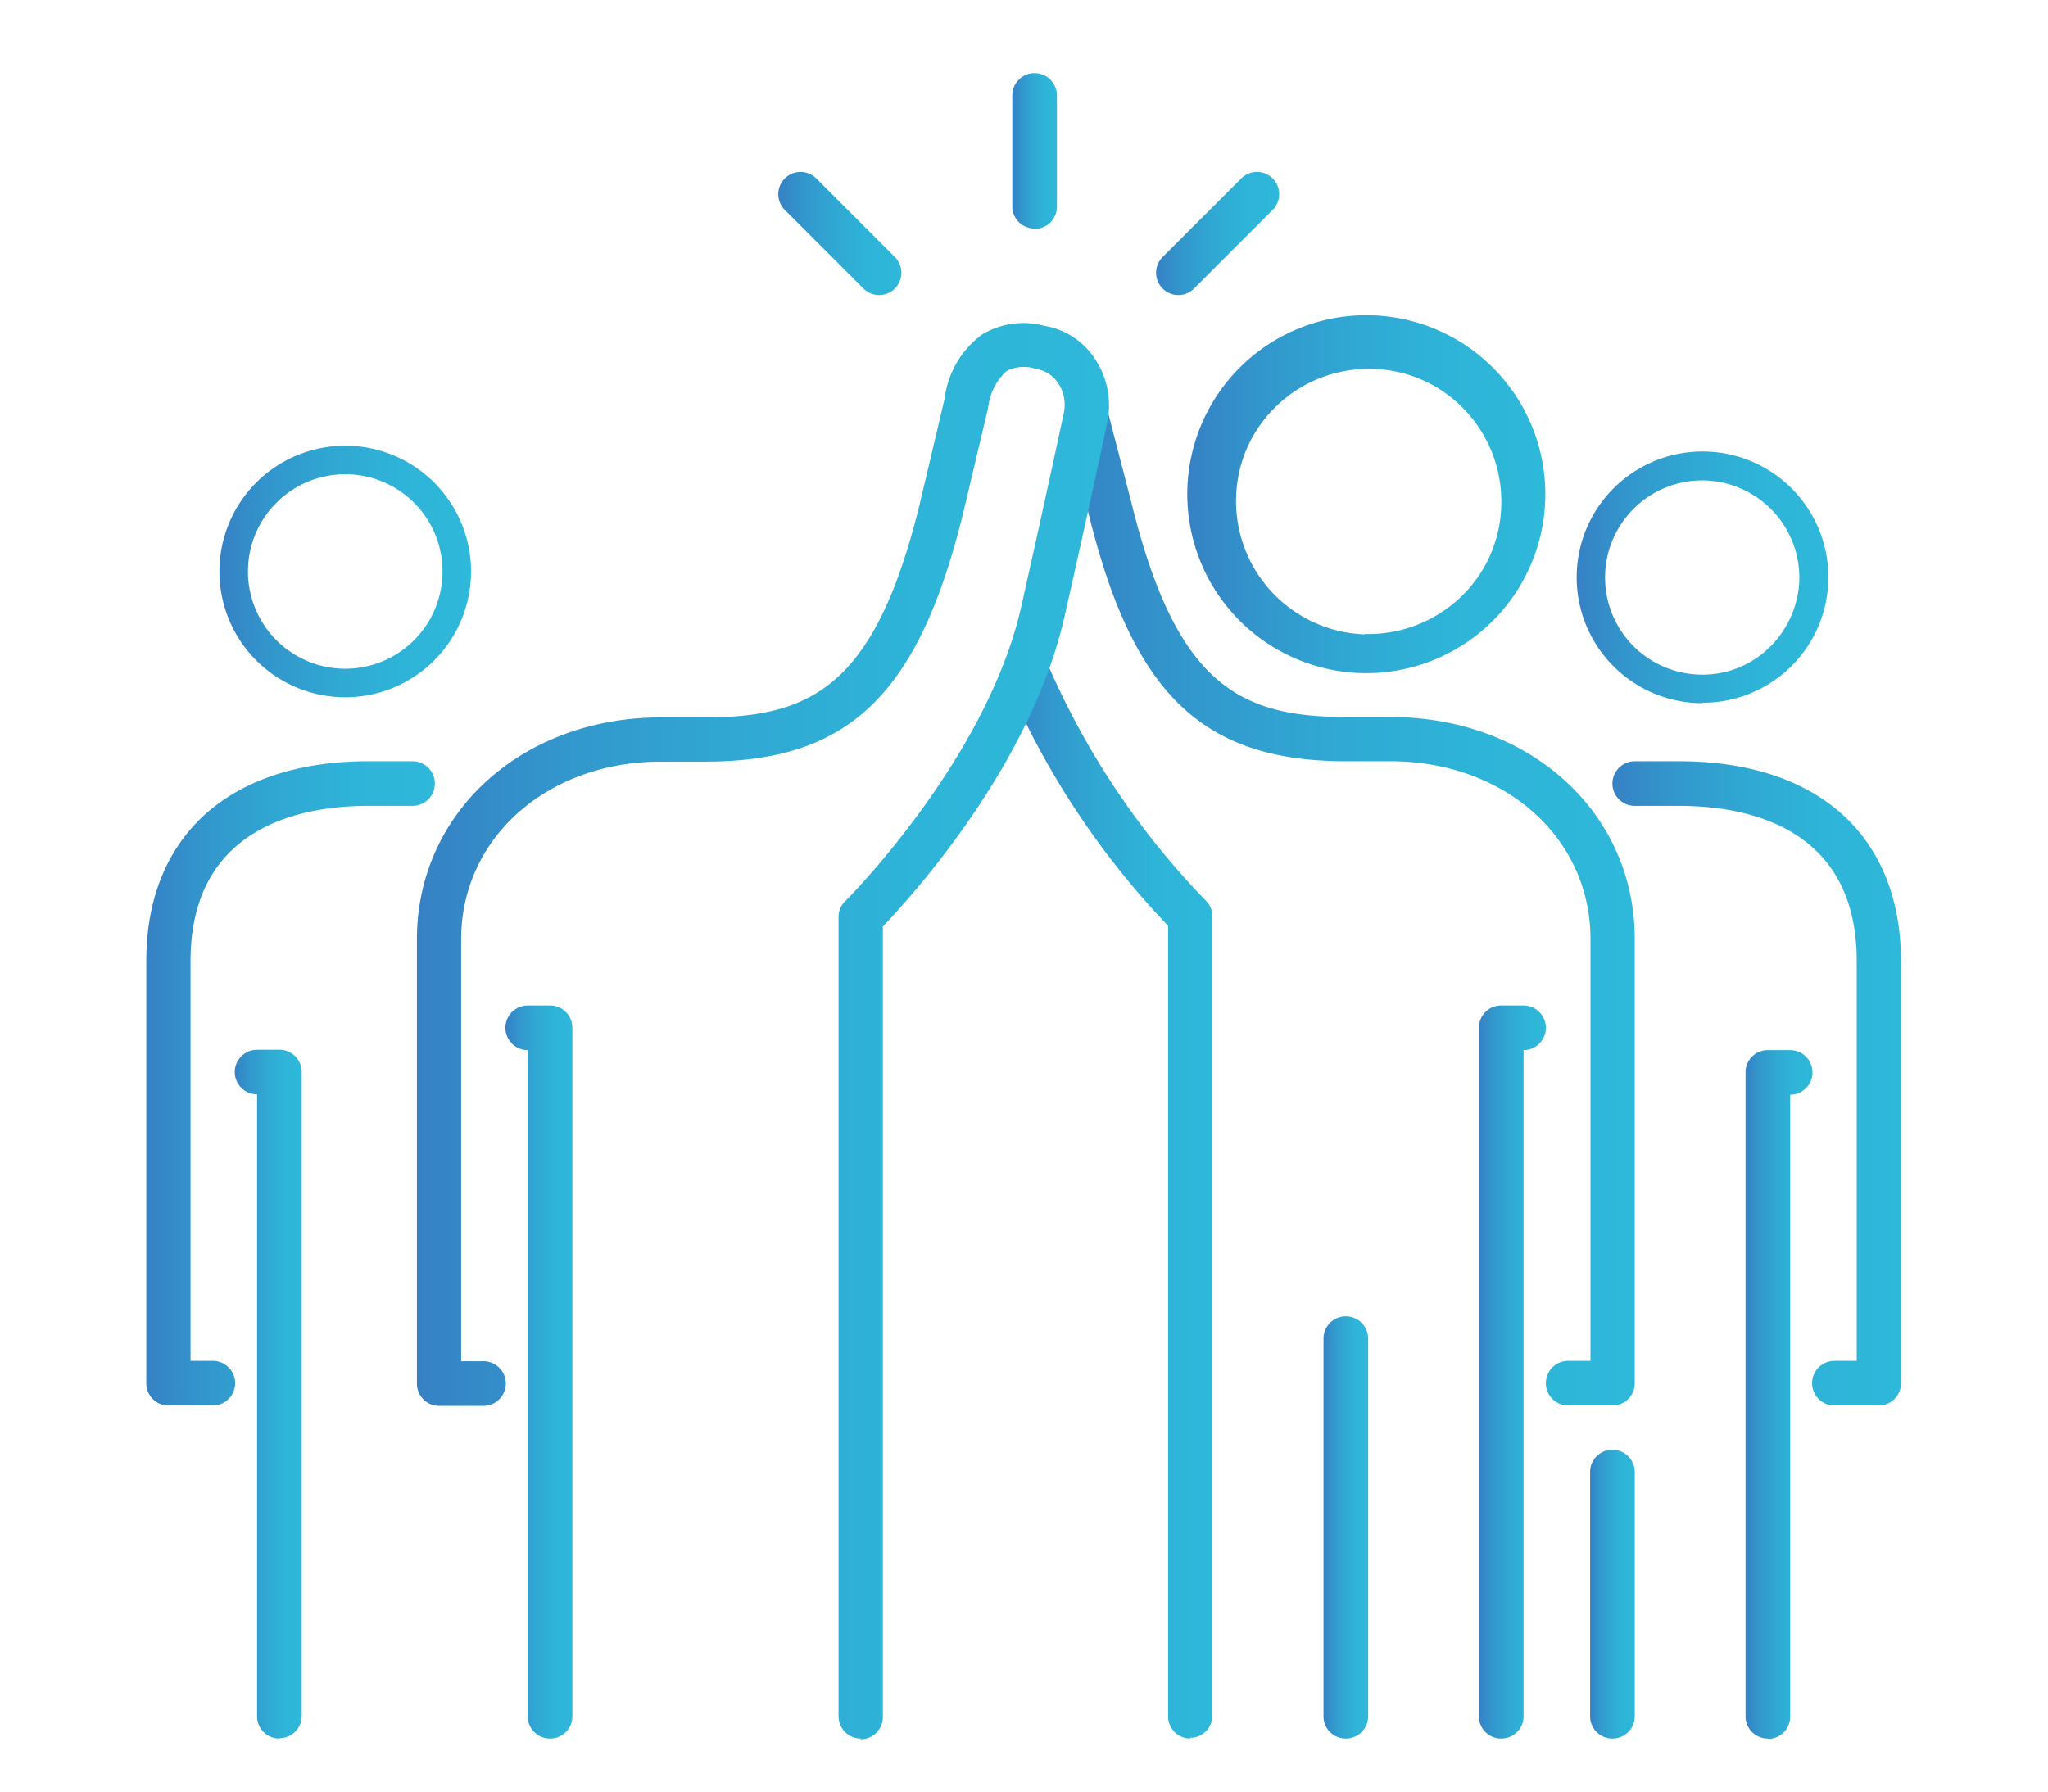 <svg xmlns="http://www.w3.org/2000/svg" xmlns:xlink="http://www.w3.org/1999/xlink" width="56" height="49" viewBox="0 0 56 49"><defs><clipPath id="a"><rect width="56" height="49" transform="translate(283.82 4370.512)" fill="none" stroke="#707070" stroke-width="1"/></clipPath><linearGradient id="b" x1="-0.001" y1="0.5" x2="0.999" y2="0.5" gradientUnits="objectBoundingBox"><stop offset="0" stop-color="#3681c4"/><stop offset="0.2" stop-color="#3296cc"/><stop offset="0.46" stop-color="#30a8d3"/><stop offset="0.72" stop-color="#2eb4d8"/><stop offset="1" stop-color="#2eb8da"/></linearGradient><linearGradient id="c" x1="0" y1="0.5" x2="1" y2="0.5" xlink:href="#b"/><linearGradient id="d" x1="0" y1="0.5" x2="0.995" y2="0.5" xlink:href="#b"/><linearGradient id="e" x1="0" y1="0.5" x2="1" y2="0.5" xlink:href="#b"/><linearGradient id="f" x1="0" y1="0.5" x2="1" y2="0.5" xlink:href="#b"/><linearGradient id="g" x1="0.005" y1="0.5" x2="1" y2="0.5" xlink:href="#b"/><linearGradient id="i" x1="0" y1="0.5" x2="1" y2="0.5" xlink:href="#b"/><linearGradient id="j" x1="0" y1="0.5" x2="0.995" y2="0.5" xlink:href="#b"/><linearGradient id="k" x1="0" y1="0.5" x2="0.992" y2="0.5" xlink:href="#b"/><linearGradient id="l" x1="0" y1="0.5" x2="1.001" y2="0.5" xlink:href="#b"/><linearGradient id="m" x1="0.005" y1="0.501" x2="1" y2="0.501" xlink:href="#b"/><linearGradient id="o" x1="0.008" y1="0.5" x2="1" y2="0.5" xlink:href="#b"/><linearGradient id="p" x1="0.003" y1="0.501" x2="1" y2="0.501" xlink:href="#b"/><linearGradient id="q" x1="0" y1="0.501" x2="1" y2="0.501" xlink:href="#b"/><linearGradient id="t" x1="0" y1="0.5" x2="1" y2="0.5" xlink:href="#b"/><linearGradient id="u" x1="-0.001" y1="0.5" x2="0.998" y2="0.5" xlink:href="#b"/></defs><g transform="translate(-283.82 -4370.512)" clip-path="url(#a)"><g transform="translate(287.82 4372.512)"><path d="M40.09,36.44H38.88a.61.61,0,0,1,0-1.22h.61V23.68c0-2.77-2.35-4.86-5.47-4.86H32.81c-3.92,0-5.83-1.83-7.04-6.76l-.65-2.5a.605.605,0,1,1,1.17-.31l.65,2.51c1.22,4.94,2.93,5.85,5.87,5.85h1.21c3.81,0,6.68,2.61,6.68,6.07V35.83a.606.606,0,0,1-.61.61Z" fill="url(#b)"/><path d="M28.55,45.55a.606.606,0,0,1-.61-.61V23.32a22.42,22.42,0,0,1-4.42-6.7.608.608,0,0,1,1.13-.45,21.6,21.6,0,0,0,4.32,6.46.582.582,0,0,1,.18.43V44.92a.606.606,0,0,1-.61.61Z" fill="url(#c)"/><path d="M37.05,45.55a.606.606,0,0,1-.61-.61V26.11a.606.606,0,0,1,.61-.61h.61a.61.61,0,0,1,0,1.22V44.94A.606.606,0,0,1,37.05,45.55Z" fill="url(#d)"/><path d="M32.8,45.55a.606.606,0,0,1-.61-.61V34.61a.61.61,0,0,1,1.22,0V44.94a.606.606,0,0,1-.61.61Z" fill="url(#e)"/><path d="M19.54,45.55a.606.606,0,0,1-.61-.61V23.08a.582.582,0,0,1,.18-.43c.04-.04,3.88-3.88,4.82-8.08.68-3.03,1.16-5.28,1.16-5.28a1.061,1.061,0,0,0-.17-.83.892.892,0,0,0-.59-.37,1.039,1.039,0,0,0-.81.06,1.6,1.6,0,0,0-.5,1l-.69,2.91c-1.22,4.94-3.12,6.77-7.04,6.77H14.08c-3.12,0-5.47,2.09-5.47,4.86V35.23h.61a.61.61,0,0,1,0,1.22H8.01a.606.606,0,0,1-.61-.61V23.69c0-3.46,2.87-6.07,6.68-6.07h1.21c2.94,0,4.65-.9,5.86-5.84l.68-2.88a2.574,2.574,0,0,1,1.02-1.75,2.192,2.192,0,0,1,1.7-.24,2.045,2.045,0,0,1,1.36.86,2.3,2.3,0,0,1,.37,1.77c0,.01-.48,2.27-1.17,5.31-.91,4.06-4.16,7.64-4.97,8.49V44.96a.606.606,0,0,1-.61.61Z" fill="url(#f)"/><path d="M11.04,45.55a.606.606,0,0,1-.61-.61V26.72a.61.61,0,0,1,0-1.22h.61a.606.606,0,0,1,.61.61V44.94A.606.606,0,0,1,11.04,45.55Z" fill="url(#g)"/><path d="M15.29,45.55a.606.606,0,0,1-.61-.61V34.61a.61.61,0,1,1,1.22,0V44.94a.606.606,0,0,1-.61.61Z" fill="url(#e)"/><path d="M47.37,36.44H46.16a.61.61,0,1,1,0-1.22h.61V24.29c0-3.7-3.04-4.25-4.86-4.25H40.7a.61.61,0,1,1,0-1.22h1.21c3.8,0,6.07,2.04,6.07,5.47V35.83a.606.606,0,0,1-.61.61Z" fill="url(#i)"/><path d="M44.34,45.55a.606.606,0,0,1-.61-.61V27.33a.606.606,0,0,1,.61-.61h.61a.61.61,0,1,1,0,1.22V44.95a.606.606,0,0,1-.61.61Z" fill="url(#j)"/><path d="M40.09,45.55a.606.606,0,0,1-.61-.61V38.26a.61.61,0,0,1,1.22,0v6.68A.606.606,0,0,1,40.09,45.55Z" fill="url(#k)"/><path d="M1.82,36.44H.61A.606.606,0,0,1,0,35.83V24.29c0-3.42,2.27-5.47,6.07-5.47H7.28a.61.61,0,0,1,0,1.22H6.07c-1.81,0-4.86.55-4.86,4.25V35.22h.61a.61.61,0,0,1,0,1.22Z" fill="url(#l)"/><path d="M3.64,45.55a.606.606,0,0,1-.61-.61V27.93a.61.61,0,0,1,0-1.22h.61a.606.606,0,0,1,.61.61V44.93a.606.606,0,0,1-.61.61Z" fill="url(#m)"/><path d="M7.9,45.55a.606.606,0,0,1-.61-.61V38.26a.61.61,0,1,1,1.22,0v6.68A.606.606,0,0,1,7.9,45.55Z" fill="url(#k)"/><path d="M24.29,4.25a.606.606,0,0,1-.61-.61V.61a.61.61,0,0,1,1.22,0V3.65a.606.606,0,0,1-.61.61Z" fill="url(#o)"/><path d="M20.04,6.07a.6.6,0,0,1-.43-.18L17.46,3.74a.608.608,0,0,1,.86-.86l2.15,2.15a.61.61,0,0,1-.43,1.04Z" fill="url(#p)"/><path d="M28.22,6.07a.61.61,0,0,1-.43-1.04l2.15-2.15a.608.608,0,0,1,.86.86L28.65,5.89A.6.6,0,0,1,28.22,6.07Z" fill="url(#q)"/><path d="M14.61,16.54a4.7,4.7,0,1,1,4.7-4.7A4.707,4.707,0,0,1,14.61,16.54Zm0-8.33a3.63,3.63,0,1,0,3.63,3.63A3.636,3.636,0,0,0,14.61,8.21Z" fill="url(#i)"/><path d="M5.44,17.07a3.44,3.44,0,1,1,3.44-3.44A3.44,3.44,0,0,1,5.44,17.07Zm0-6.1A2.66,2.66,0,1,0,8.1,13.63a2.659,2.659,0,0,0-2.66-2.66Z" fill="url(#i)"/><path d="M33.43,16.41h-.15a4.895,4.895,0,1,1,.16,0Zm-.12-1.07a3.671,3.671,0,0,0,2.6-.98,3.575,3.575,0,0,0,1.14-2.53,3.628,3.628,0,0,0-.98-2.6,3.575,3.575,0,0,0-2.53-1.14,3.628,3.628,0,0,0-2.6.98A3.575,3.575,0,0,0,29.8,11.6a3.646,3.646,0,0,0,3.52,3.75h0Z" fill="url(#t)"/><path d="M42.55,17.23h-.11a3.442,3.442,0,1,1,2.62-5.8,3.435,3.435,0,0,1-2.5,5.79Zm-.09-.78a2.615,2.615,0,0,0,1.9-.72,2.705,2.705,0,0,0,.84-1.85,2.664,2.664,0,0,0-2.57-2.74,2.656,2.656,0,1,0-.17,5.31Z" fill="url(#u)"/></g></g></svg>